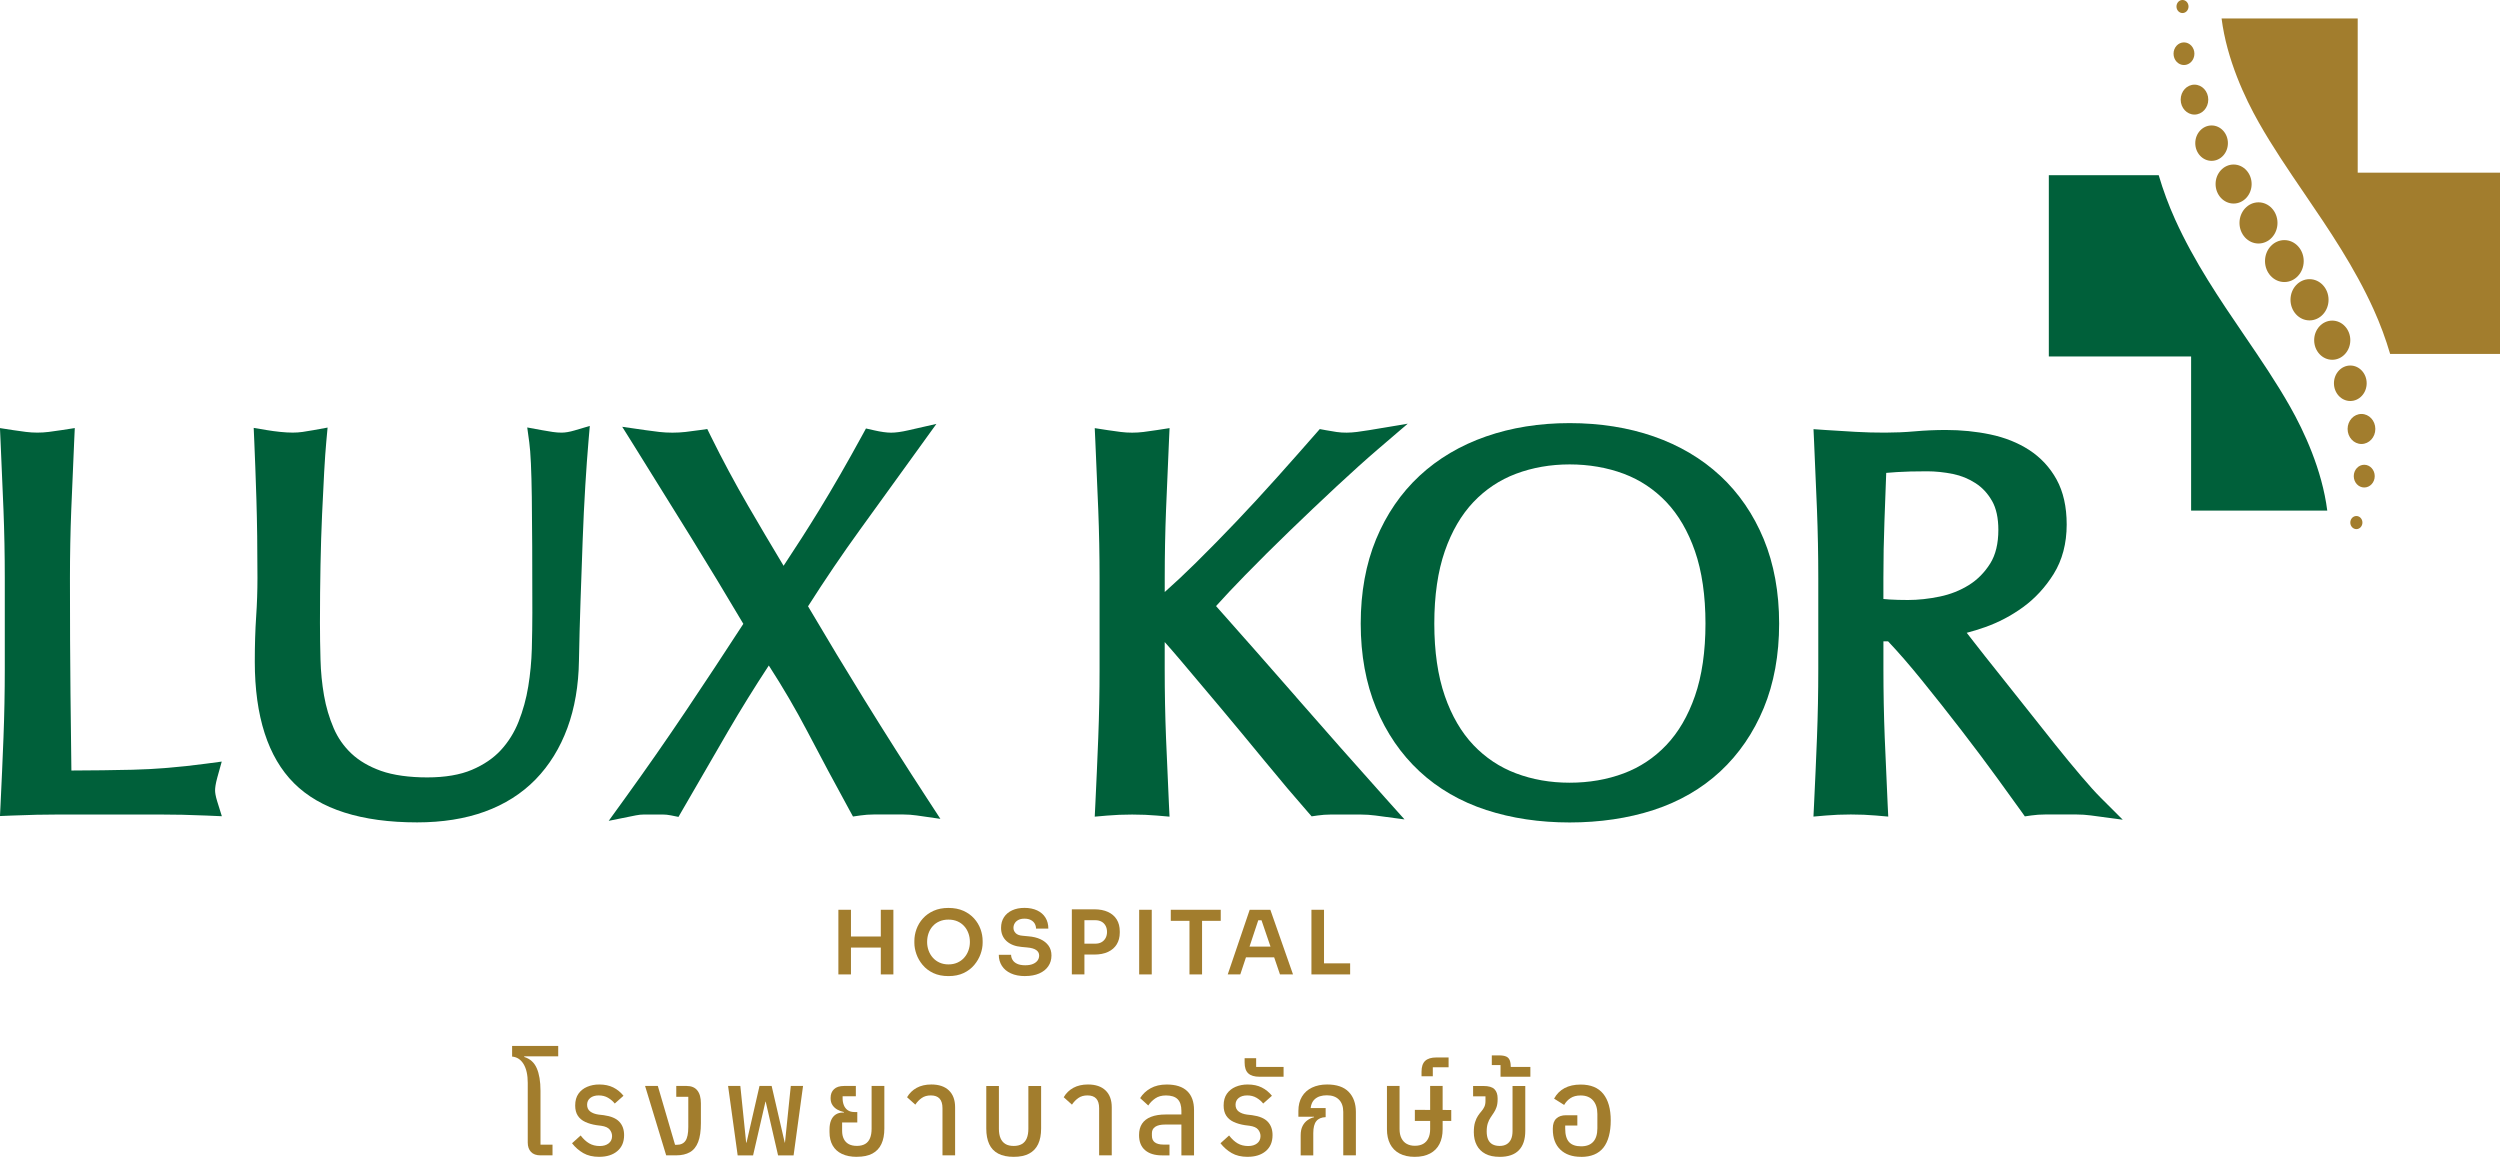 <?xml version="1.0" encoding="UTF-8"?>
<svg id="Layer_2" data-name="Layer 2" xmlns="http://www.w3.org/2000/svg" viewBox="0 0 1070.87 495.53">
  <defs>
    <style>
      .cls-1 {
        fill: #a27d2d;
      }

      .cls-2 {
        fill: #00603a;
      }
    </style>
  </defs>
  <g id="Layer_1-2" data-name="Layer 1">
    <g>
      <g>
        <path class="cls-2" d="M92.13,338.57c0-.96.17-2.7.96-5.56l1.89-6.79-6.99.93c-11.11,1.48-21.62,2.35-31.25,2.57-8.35.19-17.13.3-26.16.33-.14-10.15-.27-21.21-.39-32.94-.15-13.81-.23-30.47-.23-49.52,0-9.91.19-19.73.56-29.2.36-9.2.78-19.07,1.25-29.35l.26-5.68-5.62.87c-1.85.29-3.71.55-5.54.78-3.23.4-6.5.4-9.74,0-1.84-.23-3.7-.49-5.53-.77l-5.62-.87.26,5.68c.44,9.73.86,19.6,1.25,29.35.37,9.56.56,19.39.56,29.2v39.02c0,9.82-.19,19.68-.56,29.31-.38,9.74-.8,19.35-1.25,28.54l-.25,5.08,5.09-.21c7.11-.3,14.11-.45,20.79-.45h41.86c6.9,0,13.86.15,20.67.45l6.63.29-1.98-6.33c-.76-2.43-.92-3.91-.92-4.73Z"/>
        <path class="cls-2" d="M240.62,185.32c-1.28,0-2.57-.1-3.85-.29-1.52-.23-3.07-.49-4.61-.77l-6.32-1.16.87,6.37c.58,4.19.94,12.09,1.09,23.47.15,11.76.23,28.46.23,49.62,0,4.54-.08,9.69-.22,15.3-.15,5.37-.66,10.81-1.53,16.17-.85,5.24-2.25,10.33-4.16,15.14-1.82,4.59-4.38,8.68-7.6,12.17-3.16,3.43-7.32,6.26-12.36,8.4-5.06,2.16-11.51,3.26-19.16,3.26s-14.55-.94-19.77-2.79c-5.11-1.82-9.38-4.31-12.67-7.4-3.29-3.09-5.86-6.76-7.64-10.92-1.89-4.41-3.28-9.1-4.12-13.94-.87-4.99-1.38-10.18-1.52-15.44-.15-5.41-.23-10.75-.23-15.87,0-8.46.08-16.67.23-24.41.15-7.78.37-15.14.68-21.89.3-6.85.61-12.97.9-18.21.3-5.33.6-9.66.9-12.88l.56-6.1-6.03,1.1c-1.56.29-3.14.54-4.7.77-1.36.19-2.78.29-4.22.29-1.64,0-3.46-.11-5.41-.31-2.04-.22-3.93-.47-5.62-.76l-5.67-.95.25,5.74c.29,6.66.6,15.03.91,24.89.3,9.78.45,21.11.45,33.66,0,5.58-.19,11.16-.56,16.58-.38,5.59-.58,12.07-.58,19.26,0,23.41,5.65,40.93,16.79,52.06,11.14,11.14,28.88,16.79,52.75,16.79,10.77,0,20.5-1.54,28.92-4.59,8.57-3.1,15.91-7.75,21.83-13.83,5.88-6.04,10.46-13.46,13.62-22.05,3.12-8.47,4.78-18.14,4.94-28.75.15-8.24.38-16.88.68-25.67.3-8.84.6-17.46.91-25.85.3-8.25.68-16.15,1.13-23.47.45-7.26.9-13.59,1.35-18.83l.58-6.78-6.53,1.93c-2.13.63-3.97.94-5.49.94Z"/>
        <path class="cls-2" d="M370.6,300.28c-8.13-13.15-16.36-26.79-24.48-40.57,7.18-11.29,14.69-22.37,22.37-32.98,8.32-11.5,16.79-23.22,25.41-35.17l7.21-9.99-12.02,2.74c-2.96.68-5.44,1.02-7.36,1.02s-4.4-.34-7.36-1.02l-3.43-.78-1.69,3.09c-6.26,11.48-12.44,22.22-18.37,31.9-4.74,7.74-9.85,15.73-15.23,23.83-5.46-9.09-10.58-17.73-15.24-25.78-5.65-9.74-11.02-19.76-15.96-29.78l-1.49-3.03-3.34.48c-2,.29-4.02.55-6,.78-3.57.41-7.63.41-11.19,0-1.98-.23-4-.49-5.99-.78l-9.91-1.43,5.31,8.49c8.45,13.53,16.65,26.73,24.38,39.23,7.35,11.89,14.8,24.22,22.19,36.69-8.07,12.44-16.23,24.8-24.26,36.77-8.55,12.75-17.45,25.53-26.45,37.98l-6.96,9.63,11.65-2.35c1.19-.24,2.37-.36,3.51-.36h7.94c1.13,0,2.31.12,3.51.36l3.28.66,1.67-2.9c6.51-11.31,13.07-22.64,19.5-33.67,5.45-9.34,11.32-18.83,17.52-28.28,6.05,9.37,11.56,18.79,16.43,28.09,5.96,11.4,12.04,22.76,18.08,33.77l1.55,2.83,3.19-.46c1.87-.27,3.79-.41,5.69-.41h12.7c1.9,0,3.81.14,5.69.41l10.17,1.46-5.61-8.6c-9.02-13.84-17.97-27.92-26.6-41.88Z"/>
        <path class="cls-2" d="M555.27,298.64c-11.44-13.11-23-26.22-34.38-39.03,3.52-3.91,7.68-8.33,12.42-13.19,6.12-6.27,12.58-12.69,19.19-19.07,6.68-6.45,13.41-12.84,20.02-19,6.61-6.15,12.59-11.53,17.78-15.98l12.71-10.89-16.51,2.77c-1.7.28-3.46.54-5.25.77-2.89.36-5.82.45-8.72.02-1.51-.23-3.07-.49-4.61-.77l-2.6-.48-1.74,1.99c-5.3,6.05-10.86,12.34-16.53,18.68-5.71,6.38-11.55,12.72-17.37,18.84-5.79,6.09-11.67,12.08-17.48,17.82-4.57,4.51-9.03,8.69-13.29,12.47v-5.98c0-9.91.19-19.73.56-29.2.36-9.2.78-19.07,1.25-29.35l.26-5.68-5.62.87c-1.85.29-3.71.55-5.54.78-3.23.4-6.5.4-9.74,0-1.84-.23-3.7-.49-5.53-.77l-5.62-.87.26,5.68c.44,9.73.86,19.6,1.25,29.35.37,9.56.56,19.39.56,29.2v39.02c0,9.82-.19,19.68-.56,29.31-.38,9.74-.8,19.35-1.25,28.54l-.26,5.32,5.31-.46c3.3-.29,6.91-.44,10.71-.44s7.4.15,10.71.44l5.31.46-.26-5.32c-.46-9.55-.88-19.16-1.25-28.54-.37-9.54-.56-19.4-.56-29.31v-11.62c1.92,2.14,4.22,4.79,6.89,7.94,5.22,6.15,10.94,12.94,17,20.17,6.29,7.51,12.77,15.32,19.25,23.22,6.57,8.01,12.67,15.22,18.14,21.44l1.66,1.89,2.49-.36c1.87-.27,3.75-.41,5.58-.41h13.04c2.07,0,4.15.14,6.19.41l12.48,1.67-8.4-9.38c-12.67-14.16-25.44-28.61-37.96-42.95Z"/>
        <path class="cls-2" d="M736.88,203.81c-7.93-7.37-17.53-13.04-28.52-16.87-10.88-3.78-23-5.7-36.01-5.7s-24.91,1.92-35.78,5.7c-10.99,3.82-20.59,9.5-28.52,16.87-7.95,7.39-14.2,16.52-18.6,27.15-4.37,10.57-6.59,22.74-6.59,36.15s2.22,25.58,6.59,36.15c4.4,10.64,10.65,19.77,18.6,27.15,7.95,7.39,17.57,12.96,28.61,16.56,10.85,3.54,22.86,5.33,35.7,5.33s25.07-1.79,35.93-5.33c11.04-3.6,20.66-9.17,28.61-16.55,7.94-7.38,14.2-16.51,18.6-27.15,4.37-10.58,6.59-22.74,6.59-36.15s-2.22-25.56-6.59-36.15c-4.4-10.64-10.66-19.77-18.6-27.15ZM618.89,298.13c-2.99-8.61-4.51-19.05-4.51-31.03s1.52-22.41,4.51-31.03c2.94-8.47,7.06-15.54,12.25-21.01,5.16-5.43,11.29-9.51,18.23-12.12,7.08-2.66,14.81-4.01,22.98-4.01s16.12,1.35,23.2,4.01c6.94,2.61,13.07,6.69,18.23,12.12,5.19,5.47,9.31,12.54,12.25,21.01,2.99,8.62,4.51,19.06,4.51,31.03s-1.52,22.42-4.51,31.03c-2.94,8.48-7.06,15.55-12.25,21.01-5.15,5.43-11.29,9.51-18.23,12.12-7.08,2.66-14.88,4.01-23.2,4.01s-15.91-1.35-22.98-4.01c-6.94-2.61-13.07-6.69-18.23-12.12-5.19-5.46-9.31-12.53-12.25-21.01Z"/>
        <path class="cls-2" d="M899.55,341.4c-2.01-2-4.75-5.04-8.14-9.03-3.43-4.02-7.14-8.53-11.03-13.39-3.85-4.8-7.96-9.98-12.23-15.4-4.3-5.45-8.43-10.64-12.27-15.45-3.76-4.7-7.34-9.22-10.62-13.45-1-1.29-1.95-2.5-2.82-3.62,2.51-.65,5.13-1.45,7.84-2.41,5.76-2.03,11.24-4.91,16.27-8.56,5.15-3.74,9.57-8.53,13.13-14.24,3.7-5.95,5.58-13.07,5.58-21.18,0-7.57-1.45-14.05-4.32-19.26-2.85-5.19-6.81-9.45-11.75-12.66-4.77-3.09-10.37-5.34-16.66-6.66-6.04-1.27-12.47-1.91-19.11-1.91-4.48,0-8.97.2-13.35.59-8.17.73-16.98.66-25.2.21-4.32-.23-8.64-.5-12.86-.79l-5.2-.36.24,5.21c.44,9.73.86,19.6,1.25,29.35.37,9.56.56,19.39.56,29.2v39.02c0,9.82-.19,19.68-.56,29.31-.38,9.74-.8,19.35-1.25,28.54l-.26,5.32,5.31-.46c3.3-.29,6.91-.44,10.71-.44s7.4.15,10.71.44l5.31.46-.26-5.32c-.46-9.55-.88-19.16-1.25-28.54-.37-9.54-.56-19.4-.56-29.31v-11.91h1.99c4.36,4.6,9.18,10.15,14.36,16.54,5.8,7.16,11.54,14.42,17.06,21.58,5.55,7.2,10.67,14.03,15.23,20.31,4.7,6.47,8.07,11.14,10.3,14.26l1.64,2.3,2.8-.4c1.87-.27,3.87-.41,5.92-.41h13.38c2.07,0,4.15.14,6.19.41l13.65,1.83-9.75-9.73ZM853.31,214.61c1.78,3.13,2.68,7.29,2.68,12.34,0,5.89-1.17,10.74-3.49,14.43-2.41,3.84-5.47,6.94-9.08,9.19-3.75,2.35-7.94,4.01-12.44,4.95-4.73.99-9.33,1.49-13.68,1.49-2.94,0-5.63-.07-8-.22-.87-.05-1.72-.12-2.55-.22v-8.98c0-8.14.15-16.32.45-24.33l.76-20.7c1.43-.13,2.98-.25,4.65-.35,3.36-.22,7.69-.33,12.86-.33,3.59,0,7.33.39,11.1,1.15,3.49.71,6.76,2.05,9.73,3.99,2.87,1.87,5.17,4.36,7,7.59Z"/>
      </g>
      <g>
        <path class="cls-1" d="M359.12,417.39v-27.69h5.39v27.69h-5.39ZM363.52,405.89v-4.74h14.76v4.74h-14.76ZM377.29,417.39v-27.69h5.39v27.69h-5.39Z"/>
        <path class="cls-1" d="M406.27,418.11c-2.5,0-4.67-.44-6.51-1.31-1.83-.87-3.35-2.03-4.55-3.47-1.2-1.44-2.09-2.99-2.67-4.65-.58-1.66-.87-3.26-.87-4.8v-.83c0-1.69.3-3.38.91-5.06.61-1.68,1.52-3.21,2.75-4.57,1.23-1.37,2.75-2.46,4.57-3.28,1.82-.82,3.95-1.23,6.37-1.23s4.56.41,6.39,1.23c1.83.82,3.36,1.92,4.59,3.28,1.23,1.37,2.14,2.89,2.75,4.57.61,1.68.91,3.37.91,5.06v.83c0,1.54-.3,3.14-.89,4.8-.59,1.66-1.49,3.21-2.69,4.65-1.2,1.44-2.72,2.6-4.55,3.47-1.83.87-4,1.31-6.51,1.31ZM406.27,413.1c1.42,0,2.69-.25,3.83-.76,1.14-.51,2.11-1.21,2.9-2.11.8-.9,1.4-1.92,1.82-3.07.42-1.15.63-2.37.63-3.66,0-1.37-.22-2.63-.65-3.79-.43-1.16-1.04-2.18-1.84-3.05-.8-.87-1.76-1.55-2.88-2.03-1.13-.48-2.4-.72-3.81-.72s-2.66.24-3.79.72c-1.14.48-2.11,1.16-2.9,2.03-.8.87-1.4,1.89-1.82,3.05-.42,1.16-.63,2.43-.63,3.79,0,1.29.21,2.51.63,3.66.42,1.15,1.02,2.18,1.82,3.07.8.9,1.76,1.6,2.9,2.11,1.14.51,2.4.76,3.79.76Z"/>
        <path class="cls-1" d="M439.17,418.11c-2.43,0-4.49-.39-6.18-1.18-1.7-.78-2.98-1.86-3.85-3.24-.87-1.38-1.31-2.94-1.31-4.69h5.27c0,.73.2,1.45.61,2.14.4.7,1.06,1.26,1.95,1.69.9.43,2.07.64,3.51.64,1.34,0,2.45-.19,3.32-.57.87-.38,1.53-.88,1.97-1.5.44-.62.66-1.32.66-2.11,0-.96-.42-1.74-1.25-2.33-.83-.59-2.14-.97-3.91-1.12l-2.43-.23c-2.66-.23-4.77-1.06-6.36-2.48-1.58-1.43-2.37-3.32-2.37-5.67,0-1.77.42-3.29,1.25-4.57.83-1.28,2-2.26,3.51-2.96,1.5-.7,3.27-1.04,5.29-1.04s3.91.37,5.44,1.1c1.53.73,2.71,1.76,3.53,3.09.82,1.33,1.23,2.89,1.23,4.68h-5.27c0-.73-.18-1.42-.53-2.07-.35-.64-.9-1.17-1.63-1.57-.73-.4-1.66-.61-2.77-.61s-1.94.18-2.64.55c-.7.37-1.22.85-1.57,1.44-.35.59-.53,1.25-.53,1.95,0,.86.32,1.61.95,2.26.63.64,1.63,1.02,3,1.12l2.39.23c2,.15,3.74.57,5.22,1.25,1.48.68,2.64,1.61,3.47,2.77s1.25,2.57,1.25,4.21c0,1.75-.46,3.28-1.37,4.61-.91,1.33-2.21,2.36-3.89,3.09-1.68.73-3.67,1.1-5.98,1.1Z"/>
        <path class="cls-1" d="M459.12,417.39v-27.89h5.39v27.89h-5.39ZM463.75,408.89v-4.67h5.39c1.06,0,1.97-.21,2.71-.64.75-.43,1.32-1.03,1.73-1.78.4-.76.61-1.62.61-2.58,0-1.01-.2-1.9-.61-2.66-.41-.76-.98-1.35-1.73-1.76-.75-.42-1.65-.63-2.71-.63h-5.39v-4.67h4.93c2.33,0,4.31.38,5.94,1.14,1.63.76,2.88,1.84,3.74,3.24.86,1.4,1.29,3.08,1.29,5.03v.61c0,1.9-.43,3.55-1.29,4.97-.86,1.42-2.11,2.5-3.74,3.26-1.63.76-3.61,1.14-5.94,1.14h-4.93Z"/>
        <path class="cls-1" d="M487.96,417.39v-27.69h5.39v27.69h-5.39Z"/>
        <path class="cls-1" d="M501.5,394.44v-4.74h21.4v4.74h-21.4ZM509.51,417.39v-23.71h5.39v23.71h-5.39Z"/>
        <path class="cls-1" d="M525.9,417.39l9.41-27.69h8.84l9.71,27.69h-5.58l-8.19-24.02,1.93.83h-4.74l1.97-.83-7.97,24.02h-5.39ZM532.5,410.07l1.71-4.59h11.19l1.71,4.59h-14.61Z"/>
        <path class="cls-1" d="M561.75,417.39v-27.69h5.39v27.69h-5.39ZM566.38,417.39v-4.74h11.95v4.74h-11.95Z"/>
      </g>
      <g>
        <g>
          <path class="cls-1" d="M934.87,5.59c-1.43,0-2.58-1.25-2.58-2.8s1.16-2.8,2.58-2.8,2.58,1.25,2.58,2.8-1.16,2.8-2.58,2.8Z"/>
          <path class="cls-1" d="M935.5,27.86c-2.47,0-4.47-2.17-4.47-4.85s2-4.85,4.47-4.85,4.47,2.17,4.47,4.85-2,4.85-4.47,4.85Z"/>
          <path class="cls-1" d="M940,49.08c-3.27,0-5.91-2.87-5.91-6.41s2.65-6.41,5.91-6.41,5.91,2.87,5.91,6.41-2.65,6.41-5.91,6.41Z"/>
          <ellipse class="cls-1" cx="947.33" cy="61.32" rx="6.99" ry="7.58"/>
          <path class="cls-1" d="M956.76,87.19c-4.26,0-7.72-3.75-7.72-8.36s3.46-8.36,7.72-8.36,7.72,3.75,7.72,8.36-3.46,8.36-7.72,8.36Z"/>
          <ellipse class="cls-1" cx="967.42" cy="95.49" rx="8.14" ry="8.82"/>
          <ellipse class="cls-1" cx="978.5" cy="111.83" rx="8.29" ry="8.98"/>
          <path class="cls-1" d="M989.28,137.24c-4.5,0-8.15-3.95-8.15-8.83s3.65-8.83,8.15-8.83,8.15,3.95,8.15,8.83-3.65,8.83-8.15,8.83Z"/>
          <ellipse class="cls-1" cx="999.01" cy="145.72" rx="7.74" ry="8.39"/>
          <path class="cls-1" d="M1006.75,171.77c-3.87,0-7.01-3.4-7.01-7.6s3.14-7.6,7.01-7.6,7.01,3.4,7.01,7.6-3.14,7.6-7.01,7.6Z"/>
          <ellipse class="cls-1" cx="1011.53" cy="183.75" rx="5.94" ry="6.43"/>
          <ellipse class="cls-1" cx="1012.72" cy="203.95" rx="4.49" ry="4.87"/>
          <path class="cls-1" d="M1009.35,226.65c-1.43,0-2.6-1.26-2.6-2.81s1.16-2.81,2.6-2.81,2.59,1.26,2.59,2.81-1.16,2.81-2.59,2.81Z"/>
        </g>
        <path class="cls-1" d="M1009.92,73.96V7.92h-58.31c2.23,17.6,10.03,34.11,15.9,44.49,5.88,10.39,12.58,20.24,19.68,30.66,10.49,15.4,21.33,31.33,29.55,49.48,2.82,6.23,5.18,12.61,7.07,19.05h47.07v-77.63h-60.95Z"/>
        <path class="cls-2" d="M996.88,218.73c-2.23-17.6-10.03-34.11-15.9-44.49-5.88-10.39-12.58-20.24-19.68-30.66-10.49-15.4-21.33-31.33-29.55-49.48-2.82-6.23-5.18-12.61-7.07-19.05h-22.21q.59,1.84,0,0h-24.86v77.63h60.95v66.04h58.31"/>
      </g>
      <g>
        <path class="cls-1" d="M231.57,494.9c-1.84,0-3.21-.49-4.13-1.48-.92-.99-1.38-2.31-1.38-3.98v-25.57c0-3.43-.6-6.12-1.79-8.08-1.2-1.96-2.83-3.02-4.91-3.2v-4.57h19.75v4.47h-14.55v.26c2.49.76,4.28,2.36,5.35,4.81,1.07,2.44,1.61,5.66,1.61,9.64v23.13h5.15v4.57h-5.09Z"/>
        <path class="cls-1" d="M256.67,495.53c-2.7,0-4.98-.54-6.83-1.61-1.85-1.07-3.46-2.48-4.81-4.21l3.69-3.33c1.14,1.49,2.36,2.62,3.66,3.38,1.3.76,2.81,1.14,4.55,1.14,1.56,0,2.82-.38,3.79-1.14.97-.76,1.46-1.8,1.46-3.12,0-1-.34-1.93-1.01-2.78-.68-.85-1.9-1.39-3.66-1.64l-2.03-.26c-1.8-.28-3.4-.74-4.78-1.38-1.39-.64-2.45-1.53-3.2-2.68-.75-1.14-1.12-2.6-1.12-4.37,0-2.04.47-3.72,1.4-5.04.94-1.32,2.18-2.3,3.74-2.96,1.56-.66,3.27-.99,5.15-.99,2.32,0,4.33.42,6.03,1.27,1.7.85,3.15,2.04,4.37,3.56l-3.74,3.33c-.76-.97-1.72-1.79-2.88-2.47-1.16-.68-2.49-1.01-3.98-1.01s-2.74.36-3.64,1.09c-.9.73-1.35,1.7-1.35,2.91s.44,2.21,1.33,2.88,2.07,1.12,3.56,1.33l2.23.26c3.08.42,5.31,1.35,6.68,2.81,1.37,1.45,2.05,3.36,2.05,5.72,0,2.95-.97,5.23-2.91,6.86-1.94,1.63-4.52,2.44-7.74,2.44Z"/>
        <path class="cls-1" d="M285.36,494.9l-9.04-29.73h5.46l7.38,25.21h.68c1.73,0,3-.58,3.79-1.74.8-1.16,1.2-3.13,1.2-5.9v-12.94h-5.15v-4.63h4.47c2.01,0,3.53.64,4.55,1.92,1.02,1.28,1.53,3.12,1.53,5.51v8.52c0,3.33-.39,6-1.17,8.03-.78,2.03-1.96,3.49-3.53,4.39-1.58.9-3.54,1.35-5.9,1.35h-4.26Z"/>
        <path class="cls-1" d="M315.98,494.9l-4.11-29.73h5.25l2.49,24.27h.16l5.56-24.27h5.2l5.61,24.27h.1l2.49-24.27h5.25l-4.05,29.73h-6.65l-5.3-23.02h-.1l-5.3,23.02h-6.6Z"/>
        <path class="cls-1" d="M367.07,495.53c-2.53,0-4.67-.42-6.42-1.25-1.75-.83-3.08-2.04-3.98-3.61-.9-1.58-1.35-3.47-1.35-5.69v-1.25c0-1.45.22-2.72.65-3.79.43-1.07,1.08-1.91,1.95-2.5.87-.59,1.91-.88,3.12-.88h.47v-.21c-1.01-.21-1.94-.55-2.81-1.04-.87-.48-1.57-1.13-2.1-1.92-.54-.8-.81-1.77-.81-2.91v-.21c0-1.56.48-2.8,1.46-3.72.97-.92,2.41-1.38,4.31-1.38h5.04v4.42h-5.67v.88c0,1.04.17,2.01.52,2.91.35.9.9,1.62,1.66,2.16.76.54,1.73.8,2.91.8h1.2v4.47h-6.5v3.59c0,1.35.24,2.51.73,3.48.48.97,1.2,1.71,2.13,2.21.94.5,2.1.75,3.48.75s2.6-.28,3.53-.83c.94-.55,1.63-1.38,2.08-2.47.45-1.09.68-2.44.68-4.03v-18.35h5.46v18.24c0,2.63-.42,4.85-1.27,6.65-.85,1.8-2.13,3.16-3.85,4.08-1.72.92-3.92,1.38-6.63,1.38Z"/>
        <path class="cls-1" d="M403.71,494.9v-20.22c0-1.84-.42-3.2-1.25-4.11-.83-.9-2.08-1.35-3.74-1.35-1.56,0-2.87.37-3.92,1.12-1.06.74-1.97,1.69-2.73,2.83l-3.53-3.17c1-1.73,2.38-3.07,4.13-4.03,1.75-.95,3.84-1.43,6.26-1.43,3.26,0,5.77.85,7.54,2.55,1.77,1.7,2.65,4.11,2.65,7.22v20.58h-5.41Z"/>
        <path class="cls-1" d="M434.22,495.53c-2.67,0-4.88-.46-6.63-1.38-1.75-.92-3.04-2.28-3.87-4.08-.83-1.8-1.25-4.02-1.25-6.65v-18.24h5.41v18.35c0,1.59.23,2.94.7,4.03s1.17,1.91,2.1,2.47c.94.56,2.11.83,3.53.83s2.6-.28,3.53-.83c.94-.55,1.63-1.38,2.08-2.47.45-1.09.68-2.44.68-4.03v-18.35h5.46v18.24c0,2.63-.42,4.85-1.27,6.65-.85,1.8-2.14,3.16-3.87,4.08-1.73.92-3.93,1.38-6.6,1.38Z"/>
        <path class="cls-1" d="M470.81,494.9v-20.22c0-1.84-.42-3.2-1.25-4.11-.83-.9-2.08-1.35-3.74-1.35-1.56,0-2.87.37-3.92,1.12-1.06.74-1.97,1.69-2.73,2.83l-3.53-3.17c1-1.73,2.38-3.07,4.13-4.03,1.75-.95,3.84-1.43,6.26-1.43,3.26,0,5.77.85,7.54,2.55,1.77,1.7,2.65,4.11,2.65,7.22v20.58h-5.41Z"/>
        <path class="cls-1" d="M497.68,494.9c-3.05,0-5.44-.74-7.17-2.21-1.73-1.47-2.6-3.63-2.6-6.47,0-1.94.42-3.56,1.27-4.86.85-1.3,2.13-2.29,3.85-2.96,1.71-.68,3.84-1.01,6.37-1.01h7.9v4.31h-8.21c-1.87,0-3.28.32-4.24.96-.95.64-1.43,1.55-1.43,2.73v1.09c0,1.28.42,2.24,1.27,2.86.85.62,2.05.94,3.61.94h2.65v4.63h-3.27ZM506.05,494.9v-19.07c0-2.25-.54-3.92-1.61-4.99-1.07-1.07-2.74-1.61-4.99-1.61-1.84,0-3.37.42-4.6,1.27-1.23.85-2.23,1.86-2.99,3.04l-3.48-3.17c1.07-1.73,2.56-3.14,4.47-4.21,1.91-1.07,4.21-1.61,6.91-1.61,3.88,0,6.8.94,8.76,2.81,1.96,1.87,2.94,4.57,2.94,8.11v19.44h-5.41Z"/>
        <path class="cls-1" d="M534.43,495.53c-2.7,0-4.98-.54-6.83-1.61-1.85-1.07-3.46-2.48-4.81-4.21l3.69-3.33c1.14,1.49,2.36,2.62,3.66,3.38,1.3.76,2.81,1.14,4.55,1.14,1.56,0,2.82-.38,3.79-1.14.97-.76,1.46-1.8,1.46-3.12,0-1-.34-1.93-1.01-2.78-.68-.85-1.9-1.39-3.66-1.64l-2.03-.26c-1.8-.28-3.4-.74-4.78-1.38-1.39-.64-2.45-1.53-3.2-2.68-.75-1.14-1.12-2.6-1.12-4.37,0-2.04.47-3.72,1.4-5.04.94-1.32,2.18-2.3,3.74-2.96,1.56-.66,3.27-.99,5.15-.99,2.32,0,4.33.42,6.03,1.27,1.7.85,3.15,2.04,4.37,3.56l-3.74,3.33c-.76-.97-1.72-1.79-2.88-2.47-1.16-.68-2.49-1.01-3.98-1.01s-2.74.36-3.64,1.09c-.9.73-1.35,1.7-1.35,2.91s.44,2.21,1.33,2.88c.88.68,2.07,1.12,3.56,1.33l2.23.26c3.08.42,5.31,1.35,6.68,2.81,1.37,1.45,2.05,3.36,2.05,5.72,0,2.95-.97,5.23-2.91,6.86-1.94,1.63-4.52,2.44-7.74,2.44Z"/>
        <path class="cls-1" d="M539.52,461.22c-2.18,0-3.79-.48-4.83-1.45-1.04-.97-1.56-2.51-1.56-4.63v-1.87h4.94v3.74h11.75v4.21h-10.29Z"/>
        <path class="cls-1" d="M557.14,494.9v-8.58c0-1.63.28-2.97.83-4.03.55-1.06,1.27-1.89,2.16-2.5.88-.61,1.79-1.01,2.73-1.22v-.21h-6.7v-2.49c0-2.39.51-4.44,1.53-6.13,1.02-1.7,2.46-2.99,4.31-3.87,1.85-.88,4.01-1.33,6.47-1.33,4.12,0,7.21,1.06,9.25,3.17,2.04,2.11,3.07,4.99,3.07,8.63v18.56h-5.41v-18.61c0-2.29-.62-4.04-1.85-5.27-1.23-1.23-2.95-1.85-5.17-1.85s-3.94.55-5.17,1.66c-1.23,1.11-1.85,2.83-1.85,5.15l-1.82-1.35h8.32v3.9c-1.8.07-3.14.64-4,1.72-.87,1.07-1.3,2.79-1.3,5.15v9.51h-5.41Z"/>
        <path class="cls-1" d="M606,495.53c-2.56,0-4.74-.48-6.52-1.43-1.79-.95-3.13-2.31-4.03-4.08-.9-1.77-1.35-3.86-1.35-6.29v-18.56h5.4v18.5c0,1.53.27,2.83.81,3.9.54,1.07,1.3,1.88,2.29,2.42.99.54,2.14.8,3.46.8,1.39,0,2.56-.27,3.53-.8.97-.54,1.72-1.34,2.23-2.42.52-1.07.78-2.37.78-3.9v-18.5h5.35v18.56c0,2.43-.45,4.52-1.35,6.29-.9,1.77-2.24,3.13-4.03,4.08-1.79.95-3.98,1.43-6.58,1.43ZM606.05,480.14v-4.73l15.59.05v4.68h-15.59Z"/>
        <path class="cls-1" d="M608.91,461.02v-1.97c0-2.11.52-3.66,1.56-4.63,1.04-.97,2.65-1.46,4.83-1.46h5.2v4.21h-6.76v3.85h-4.83Z"/>
        <path class="cls-1" d="M642.38,495.53c-2.46,0-4.5-.43-6.13-1.3-1.63-.86-2.86-2.1-3.69-3.69-.83-1.59-1.25-3.45-1.25-5.56,0-1.73.17-3.15.52-4.26.35-1.11.76-2.03,1.25-2.75.48-.73.98-1.38,1.48-1.95.5-.57.92-1.2,1.25-1.9.33-.69.49-1.54.49-2.55v-1.97h-5.3v-4.42h4.42c2.25,0,3.83.46,4.73,1.38.9.92,1.35,2.21,1.35,3.87v.47c0,1.32-.16,2.43-.47,3.33-.31.9-.7,1.7-1.17,2.39-.47.69-.94,1.4-1.4,2.1-.47.71-.86,1.53-1.17,2.47-.31.94-.47,2.1-.47,3.48s.22,2.59.65,3.51c.43.92,1.07,1.59,1.9,2.03.83.43,1.84.65,3.01.65s2.17-.24,2.99-.73c.81-.48,1.44-1.2,1.87-2.13s.65-2.11.65-3.53v-19.28h5.46v19.23c0,3.64-.92,6.4-2.75,8.29-1.84,1.89-4.57,2.83-8.21,2.83Z"/>
        <path class="cls-1" d="M642.75,461.22v-4.99h-3.74v-4.16h3.12c1.28,0,2.29.17,3.04.49.74.33,1.26.89,1.56,1.69.29.8.44,1.91.44,3.33l-.68-.57h9.04v4.21h-12.79Z"/>
        <path class="cls-1" d="M677.26,495.53c-3.78,0-6.74-1.03-8.89-3.09-2.15-2.06-3.22-4.95-3.22-8.65v-.42c0-1.91.5-3.33,1.51-4.26,1.01-.94,2.39-1.4,4.16-1.4h4.83v4.42h-5.2v1.3c0,2.63.55,4.56,1.66,5.77,1.11,1.21,2.82,1.82,5.15,1.82s4.02-.65,5.2-1.95c1.18-1.3,1.77-3.23,1.77-5.8v-6.08c0-2.5-.62-4.44-1.87-5.85-1.25-1.4-3.01-2.1-5.3-2.1-1.73,0-3.17.37-4.31,1.12-1.14.74-2.06,1.72-2.75,2.94l-4.31-2.7c1.07-1.97,2.56-3.47,4.47-4.5,1.91-1.02,4.21-1.53,6.91-1.53,4.33,0,7.56,1.33,9.69,3.98,2.13,2.65,3.2,6.45,3.2,11.41s-1.05,9.01-3.14,11.64c-2.1,2.63-5.28,3.95-9.54,3.95Z"/>
      </g>
    </g>
  </g>
</svg>